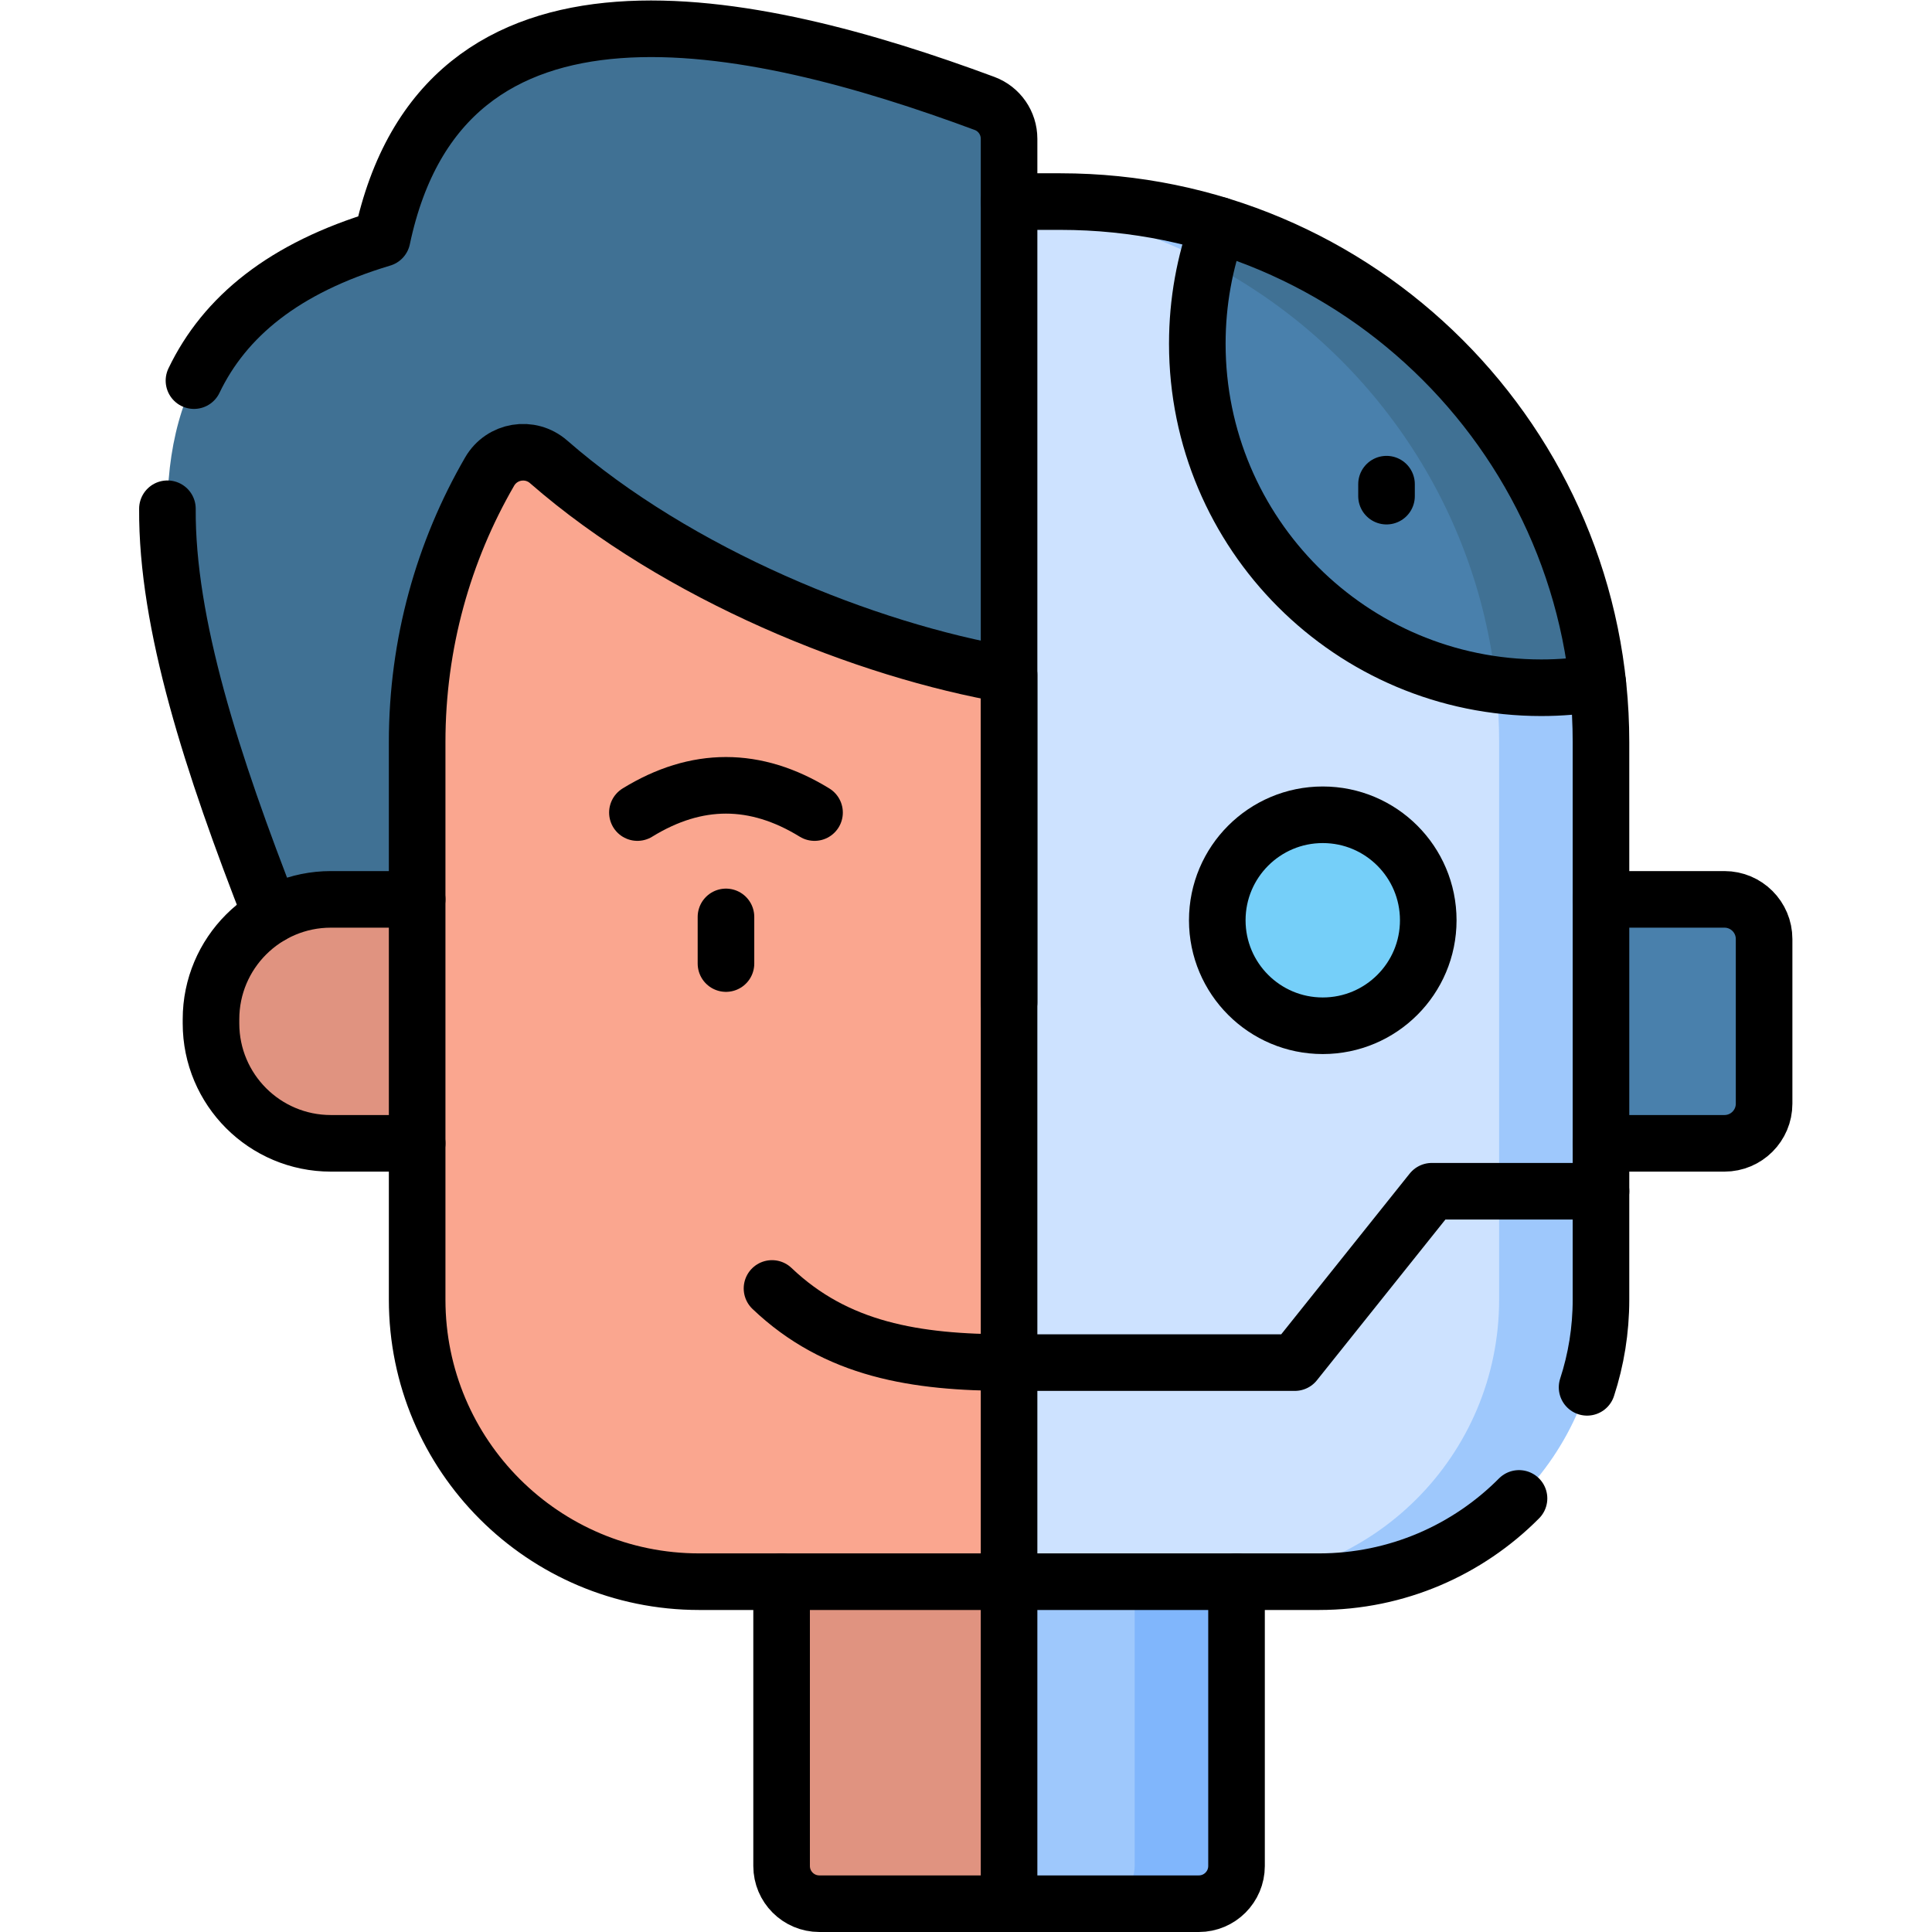 <?xml version="1.0" encoding="UTF-8"?>
<!DOCTYPE svg PUBLIC '-//W3C//DTD SVG 1.0//EN'
          'http://www.w3.org/TR/2001/REC-SVG-20010904/DTD/svg10.dtd'>
<svg height="683" viewBox="0 0 682.667 682.667" width="683" xmlns="http://www.w3.org/2000/svg" xmlns:xlink="http://www.w3.org/1999/xlink"
><defs
  ><clipPath clipPathUnits="userSpaceOnUse" id="a"
    ><path d="M 0,512 H 512 V 0 H 0 Z"
    /></clipPath
  ></defs
  ><g
  ><g
    ><g clip-path="url(#a)" transform="matrix(1.333 0 0 -1.333 0 682.667)"
      ><g
        ><path d="m 0,0 v -228.921 l -184.229,-5.027 c -39.996,97.168 -69.429,181.361 18.045,207.524 16.171,76.645 97.671,58.817 159.68,35.797 C -2.588,7.919 0,4.177 0,0" fill="#407194" transform="translate(267.48 475.339)"
        /></g
        ><g
        ><path d="m 0,0 v -147.77 c 0,-41.296 -33.477,-74.773 -74.773,-74.773 h -82.13 v 365.835 h 13.621 C -64.147,143.292 0,79.134 0,0" fill="#cde2ff" transform="translate(424.384 315.402)"
        /></g
        ><g
        ><path d="m 0,0 h -13.621 v -0.627 c 72.859,-6.749 129.902,-68.044 129.902,-142.665 v -147.77 c 0,-41.296 -33.475,-74.773 -74.773,-74.773 h 27.001 c 41.297,0 74.773,33.477 74.773,74.773 v 147.77 C 143.282,-64.158 79.134,0 0,0" fill="#9ec8fc" transform="translate(281.102 458.694)"
        /></g
        ><g
        ><path d="m 0,0 c -6.264,57.614 -46.675,104.971 -100.578,121.41 -3.604,-9.806 -5.573,-20.4 -5.573,-31.456 0,-50.366 40.83,-91.196 91.195,-91.196 5.097,0 10.088,0.438 14.956,1.242" fill="#4980ac" transform="translate(423.53 331.065)"
        /></g
        ><g
        ><path d="m 0,0 c -1.172,-3.189 -2.151,-6.47 -2.967,-9.814 41.714,-21.641 71.435,-63.18 76.591,-112.051 3.927,-0.517 7.931,-0.787 11.998,-0.787 5.097,0 10.088,0.438 14.956,1.242 C 94.314,-63.796 53.903,-16.439 0,0" fill="#407194" transform="translate(322.952 452.475)"
        /></g
        ><g
        ><path d="m 0,0 v -240.355 h -82.129 c -41.296,0 -74.773,33.477 -74.773,74.773 v 147.77 c 0,26.128 6.993,50.625 19.207,71.711 3.25,5.611 10.76,6.849 15.645,2.586 C -87.71,26.525 -38.045,6.523 0,0" fill="#faa68f" transform="translate(267.48 333.215)"
        /></g
        ><g
        ><path d="m 0,0 c -15.443,0 -27.963,-12.52 -27.963,-27.964 0,-15.443 12.52,-27.963 27.963,-27.963 15.444,0 27.964,12.52 27.964,27.963 C 27.964,-12.52 15.444,0 0,0" fill="#75cff9" transform="translate(350.634 296.15)"
        /></g
        ><g
        ><path d="M 0,0 H -32.722 V 64.668 H 0 c 5.807,0 10.514,-4.707 10.514,-10.514 V 10.514 C 10.514,4.707 5.807,0 0,0" fill="#4980ac" transform="translate(457.107 209.058)"
        /></g
        ><g
        ><path d="M 0,0 H 22.854 V 64.668 H 0 c -17.557,0 -31.789,-14.232 -31.789,-31.789 v -1.09 C -31.789,14.232 -17.557,0 0,0" fill="#e09380" transform="translate(87.72 209.058)"
        /></g
        ><g
        ><path d="m 0,0 v -75.359 c 0,-5.523 4.478,-10 10,-10 h 100.59 c 5.523,0 10,4.477 10,10 V 0 Z" fill="#9ec8fc" transform="translate(207.185 92.86)"
        /></g
        ><g
        ><path d="m 0,0 v -75.359 c 0,-5.524 -4.477,-10 -10,-10 h 27 c 5.523,0 10,4.476 10,10 V 0 Z" fill="#80b6fc" transform="translate(300.775 92.86)"
        /></g
        ><g
        ><path d="m 0,0 v -75.359 c 0,-5.523 4.478,-10 10,-10 H 60.295 V 0 Z" fill="#e09380" transform="translate(207.185 92.86)"
        /></g
        ><g
        ><path d="M 0,0 C -0.2,-30.39 11.75,-67.47 27.521,-107.739" fill="none" stroke="#000" stroke-linecap="round" stroke-linejoin="round" stroke-miterlimit="10" stroke-width="15" transform="translate(44.38 377.27)"
        /></g
        ><g
        ><path d="m 0,0 c 8.114,16.923 23.802,29.881 49.882,37.682 16.171,76.644 97.671,58.816 159.68,35.797 3.916,-1.455 6.503,-5.197 6.503,-9.374 v -228.92" fill="none" stroke="#000" stroke-linecap="round" stroke-linejoin="round" stroke-miterlimit="10" stroke-width="15" transform="translate(51.415 411.233)"
        /></g
        ><g
        ><path d="m 0,0 c -3.604,-9.806 -5.573,-20.4 -5.573,-31.456 0,-50.366 40.83,-91.196 91.195,-91.196 5.097,0 10.088,0.438 14.956,1.242" fill="none" stroke="#000" stroke-linecap="round" stroke-linejoin="round" stroke-miterlimit="10" stroke-width="15" transform="translate(322.952 452.475)"
        /></g
        ><g
        ><path d="m 0,0 h 13.621 c 79.135,0 143.282,-64.158 143.282,-143.292 v -147.77 c 0,-8.118 -1.294,-15.934 -3.686,-23.253" fill="none" stroke="#000" stroke-linecap="round" stroke-linejoin="round" stroke-miterlimit="10" stroke-width="15" transform="translate(267.48 458.694)"
        /></g
        ><g
        ><path d="m 0,0 c -13.545,-13.634 -32.31,-22.074 -53.046,-22.074 h -82.13" fill="none" stroke="#000" stroke-linecap="round" stroke-linejoin="round" stroke-miterlimit="10" stroke-width="15" transform="translate(402.656 114.934)"
        /></g
        ><g
        ><path d="m 0,0 v -240.355 h -82.129 c -41.296,0 -74.773,33.477 -74.773,74.773 v 147.77 c 0,26.128 6.993,50.625 19.207,71.711 3.25,5.611 10.76,6.849 15.645,2.586 C -87.71,26.525 -38.045,6.523 0,0 Z" fill="none" stroke="#000" stroke-linecap="round" stroke-linejoin="round" stroke-miterlimit="10" stroke-width="15" transform="translate(267.48 333.215)"
        /></g
        ><g
        ><path d="m 0,0 c -15.443,0 -27.963,-12.52 -27.963,-27.964 0,-15.443 12.52,-27.963 27.963,-27.963 15.444,0 27.964,12.52 27.964,27.963 C 27.964,-12.52 15.444,0 0,0 Z" fill="none" stroke="#000" stroke-linecap="round" stroke-linejoin="round" stroke-miterlimit="10" stroke-width="15" transform="translate(350.634 296.15)"
        /></g
        ><g
        ><path d="m 0,0 h 32.722 c 5.806,0 10.513,-4.707 10.513,-10.514 v -43.64 c 0,-5.807 -4.707,-10.514 -10.513,-10.514 H 0" fill="none" stroke="#000" stroke-linecap="round" stroke-linejoin="round" stroke-miterlimit="10" stroke-width="15" transform="translate(424.386 273.726)"
        /></g
        ><g
        ><path d="m 0,0 h -22.854 c -17.557,0 -31.79,-14.232 -31.79,-31.789 v -1.09 c 0,-17.557 14.233,-31.789 31.79,-31.789 H 0" fill="none" stroke="#000" stroke-linecap="round" stroke-linejoin="round" stroke-miterlimit="10" stroke-width="15" transform="translate(110.575 273.726)"
        /></g
        ><g
        ><path d="m 0,0 h 75.745 l 36.31,45.425 h 44.85" fill="none" stroke="#000" stroke-linecap="round" stroke-linejoin="round" stroke-miterlimit="10" stroke-width="15" transform="translate(267.48 150.933)"
        /></g
        ><g
        ><path d="M 0,0 V -12.368" fill="none" stroke="#000" stroke-linecap="round" stroke-linejoin="round" stroke-miterlimit="10" stroke-width="15" transform="translate(192.439 269.078)"
        /></g
        ><g
        ><path d="M 0,0 C -24.825,0 -45.772,3.39 -62.84,19.658" fill="none" stroke="#000" stroke-linecap="round" stroke-linejoin="round" stroke-miterlimit="10" stroke-width="15" transform="translate(267.48 150.933)"
        /></g
        ><g
        ><path d="M 0,0 C 15.651,9.627 31.303,9.627 46.953,0" fill="none" stroke="#000" stroke-linecap="round" stroke-linejoin="round" stroke-miterlimit="10" stroke-width="15" transform="translate(168.962 296.736)"
        /></g
        ><g
        ><path d="M 0,0 V -3.175" fill="none" stroke="#000" stroke-linecap="round" stroke-linejoin="round" stroke-miterlimit="10" stroke-width="15" transform="translate(367.534 383.787)"
        /></g
        ><g
        ><path d="m 0,0 v -75.359 c 0,-5.523 4.478,-10 10,-10 h 100.59 c 5.523,0 10,4.477 10,10 V 0" fill="none" stroke="#000" stroke-linecap="round" stroke-linejoin="round" stroke-miterlimit="10" stroke-width="15" transform="translate(207.185 92.86)"
        /></g
        ><g
        ><path d="M 0,0 V 85.359" fill="none" stroke="#000" stroke-linecap="round" stroke-linejoin="round" stroke-miterlimit="10" stroke-width="15" transform="translate(267.48 7.5)"
        /></g
      ></g
    ></g
  ></g
></svg
>
